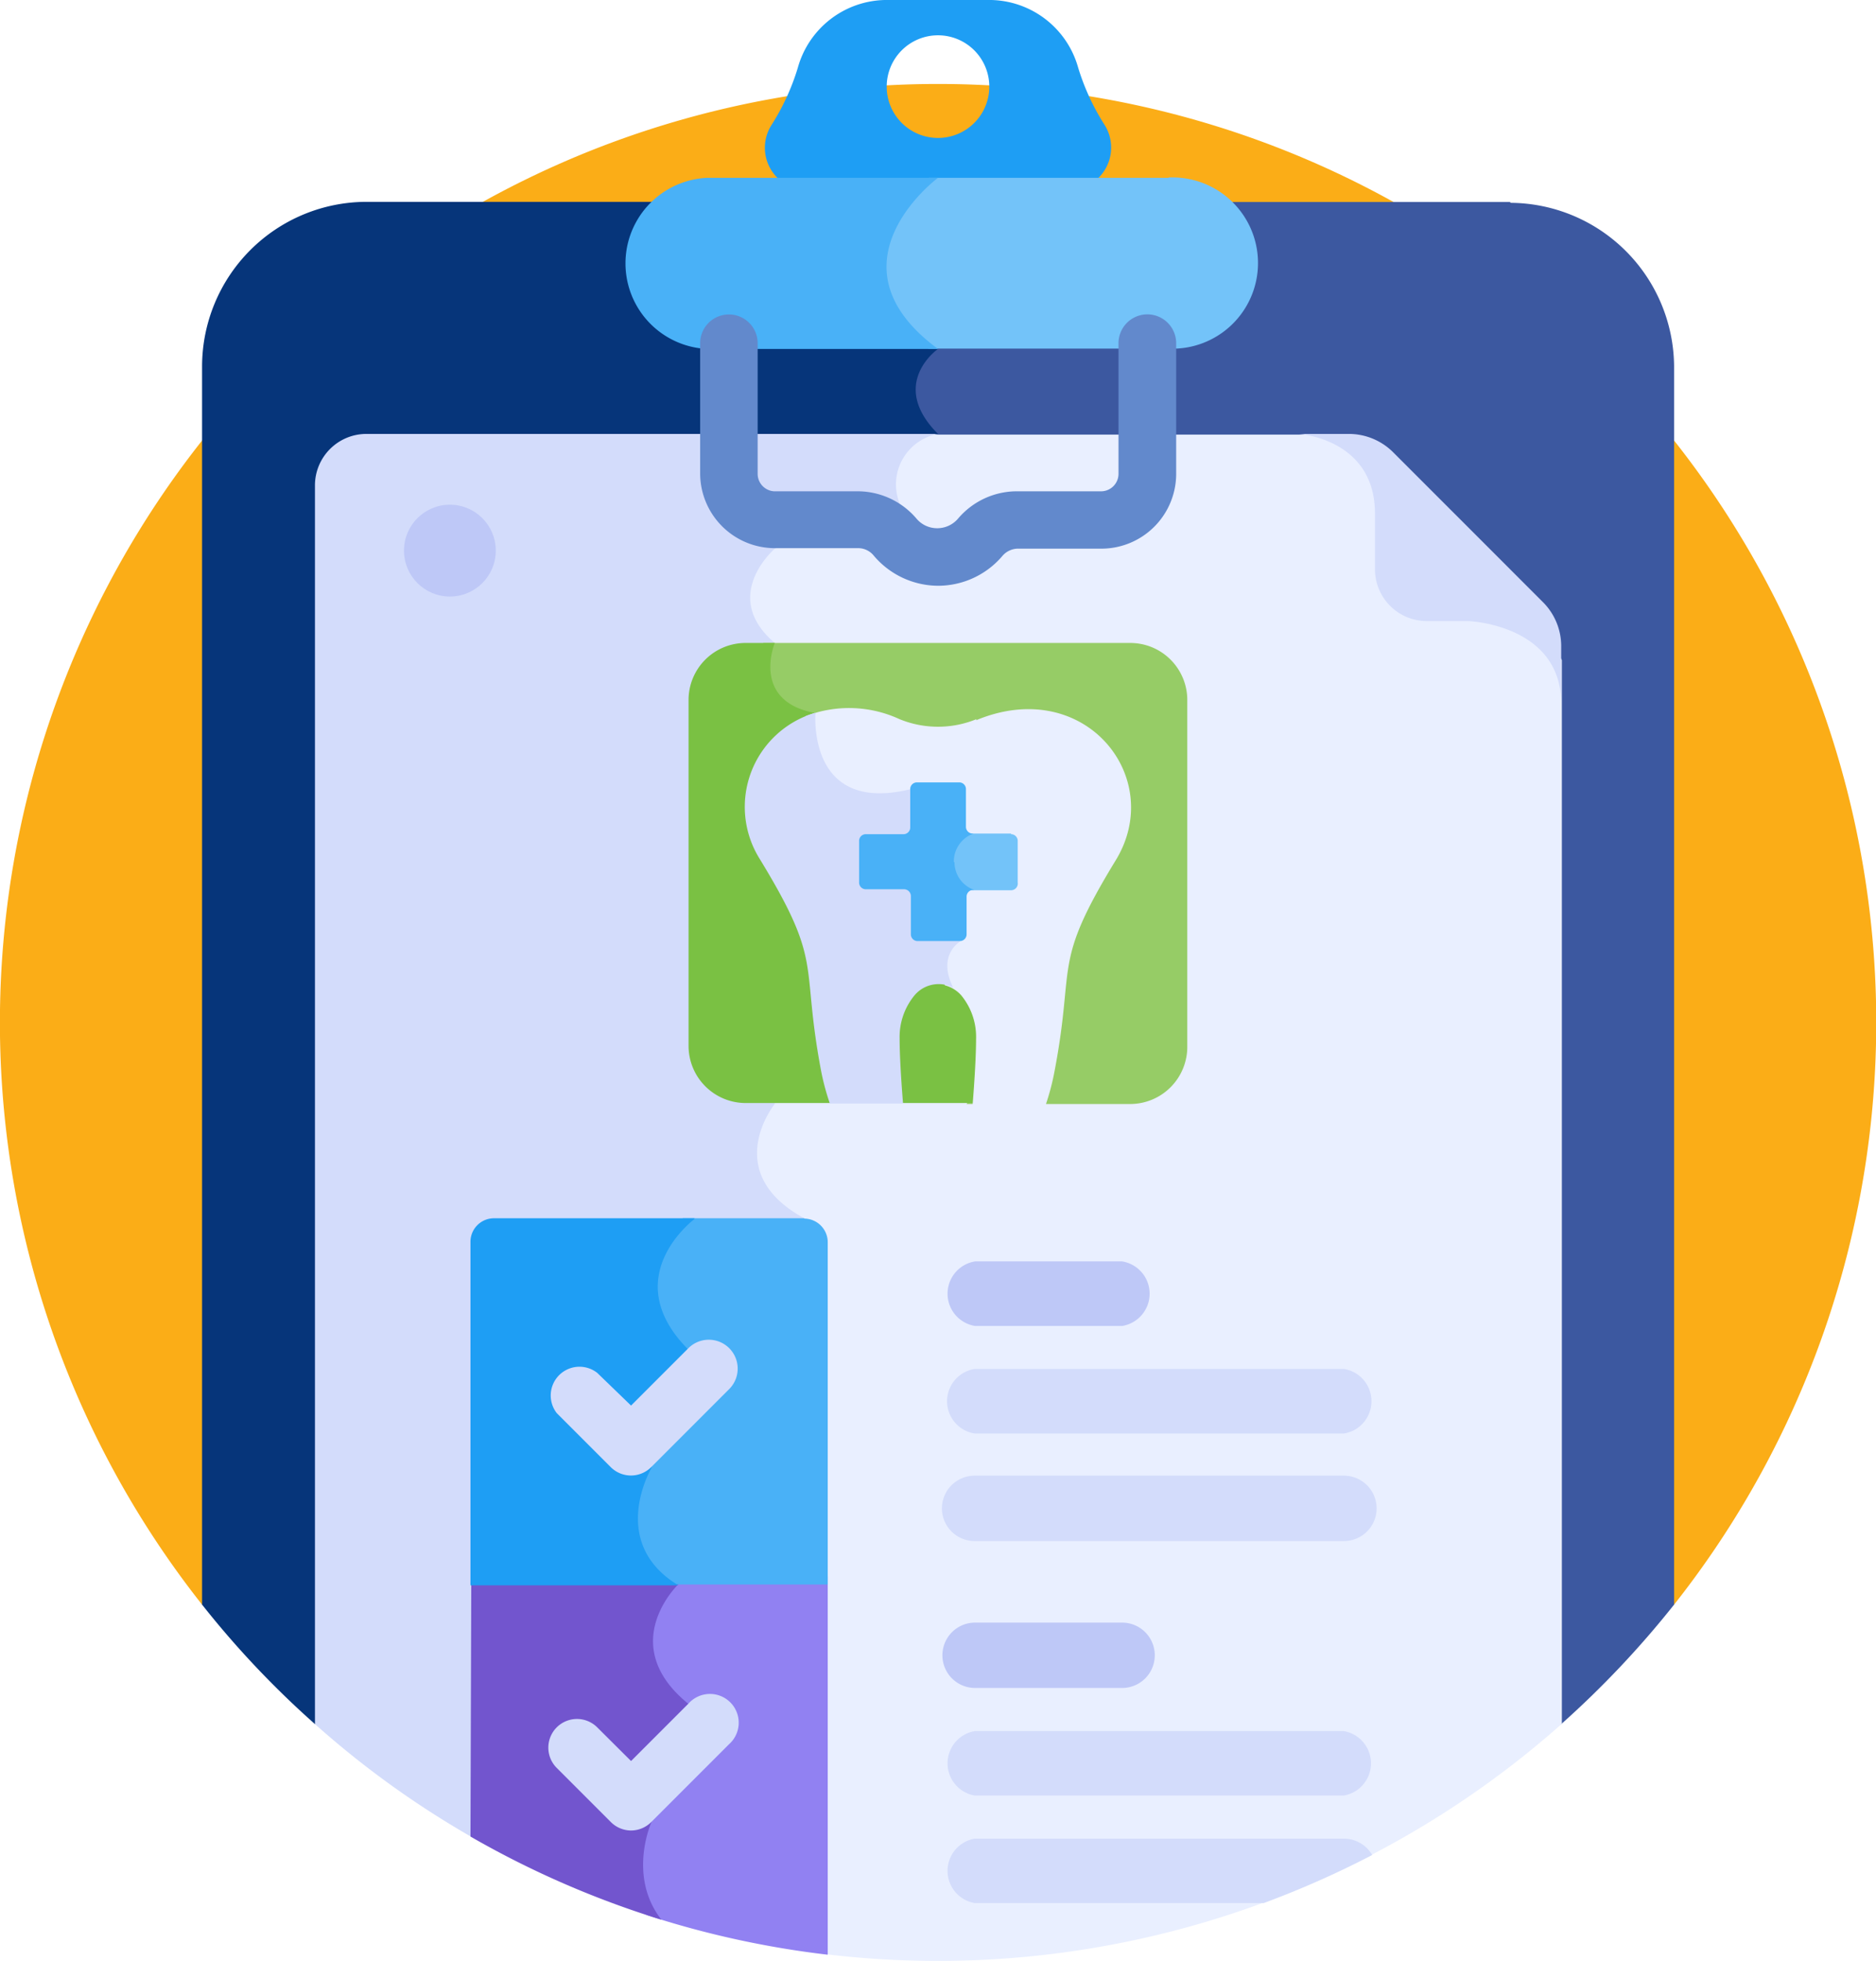 <?xml version="1.0" encoding="UTF-8"?> <svg xmlns="http://www.w3.org/2000/svg" id="Layer_1" data-name="Layer 1" width="114.84" height="120" viewBox="0 0 114.84 120"><defs><style>.cls-1{fill:#fbad17;}.cls-2{fill:#1e9ef4;}.cls-3{fill:#3c58a0;}.cls-4{fill:#06357a;}.cls-5{fill:#e9efff;}.cls-6{fill:#d3dcfb;}.cls-7{fill:#73c3f9;}.cls-8{fill:#49b1f7;}.cls-9{fill:#6289cc;}.cls-10{fill:#96cc66;}.cls-11{fill:#7ac143;}.cls-12{fill:#bec8f7;}.cls-13{fill:#9181f2;}.cls-14{fill:#7255ce;}</style></defs><path class="cls-1" d="M102.48,98.18a57.43,57.43,0,1,0-90.11,0Z"></path><path class="cls-2" d="M66,4.14A5.66,5.66,0,0,0,60.68,0H54.16a5.66,5.66,0,0,0-5.32,4.14,14.1,14.1,0,0,1-1.6,3.49,2.59,2.59,0,0,0,2.21,4H65.39a2.6,2.6,0,0,0,2.22-4A14.15,14.15,0,0,1,66,4.14Zm-8.58,4.3A3.14,3.14,0,1,1,60.56,5.3,3.14,3.14,0,0,1,57.42,8.44Z"></path><path class="cls-3" d="M92.43,12.36h-37a6.51,6.51,0,0,0-1.53,4c0,1.81,1,3.5,2.94,5a3.59,3.59,0,0,0-1.14,2.21,3.77,3.77,0,0,0,1.07,2.82A3.8,3.8,0,0,0,54.88,28a3.36,3.36,0,0,0-.24,2.63l-7.33,2.66-.06,0,0,0a4.76,4.76,0,0,0-1.64,3.26,3.94,3.94,0,0,0,1.51,2.93V67.4a5.36,5.36,0,0,0-1,3.95,5.2,5.2,0,0,0,2.81,3.4V105.5H95.56a58.42,58.42,0,0,0,6.92-7.32V22.41a10.08,10.08,0,0,0-10-10Z"></path><path class="cls-4" d="M49.23,105.49V74.54c-5.19-2.82-1.8-7-1.8-7V39.34c-3.39-2.88,0-5.77,0-5.77l7.64-2.77a3.14,3.14,0,0,1,2.35-4.25c-3.07-3.07,0-5.2,0-5.2-4.79-3.52-3.11-7.06-1.51-9H22.42A10.08,10.08,0,0,0,12.37,22.41V98.18a56.88,56.88,0,0,0,6.91,7.31Z"></path><path class="cls-5" d="M90.34,37.49H87.77a3.18,3.18,0,0,1-3.14-3.14V31a4.47,4.47,0,0,0-2.82-4.41H56.43A3.63,3.63,0,0,0,54.88,28a3.36,3.36,0,0,0-.24,2.63l-7.33,2.66-.06,0,0,0a4.76,4.76,0,0,0-1.64,3.26,3.94,3.94,0,0,0,1.51,2.93V67.4a5.36,5.36,0,0,0-1,3.95,5.2,5.2,0,0,0,2.81,3.4V119l1.79.59h0a57.54,57.54,0,0,0,44.89-14.12V40.39c-1.36-2.77-5.23-2.9-5.23-2.9Z"></path><path class="cls-6" d="M57.42,26.55h-35a3.15,3.15,0,0,0-3.14,3.14v75.8a56.82,56.82,0,0,0,9.54,6.88l20.41,6.76V74.54c-5.19-2.82-1.8-7-1.8-7V39.34c-3.39-2.87,0-5.77,0-5.77l7.64-2.77a3.14,3.14,0,0,1,2.35-4.25Z"></path><path class="cls-7" d="M71.54,10.88H56.87c-.86.73-3,2.81-2.95,5.45,0,1.8,1,3.49,2.92,5h14.7a5.24,5.24,0,1,0,0-10.47Z"></path><path class="cls-8" d="M57.42,10.88H43.3a5.24,5.24,0,0,0,0,10.47H57.42C50.33,16.14,57.42,10.88,57.42,10.88Z"></path><path class="cls-9" d="M57.42,35.84A5.18,5.18,0,0,1,53.49,34a1.23,1.23,0,0,0-.91-.46H47.43A4.58,4.58,0,0,1,42.86,29V21a1.76,1.76,0,0,1,3.52,0v8a1.07,1.07,0,0,0,1,1.06h5.15a4.74,4.74,0,0,1,3.58,1.68,1.65,1.65,0,0,0,1.26.58,1.67,1.67,0,0,0,1.27-.58,4.73,4.73,0,0,1,3.58-1.68h5.14A1.07,1.07,0,0,0,68.47,29V21A1.76,1.76,0,1,1,72,21v8a4.58,4.58,0,0,1-4.57,4.57H62.27a1.27,1.27,0,0,0-.92.46,5.17,5.17,0,0,1-3.93,1.81Z"></path><path class="cls-10" d="M69.19,39.34H46.7l.3.16a3.8,3.8,0,0,0,.16,2.8A3.53,3.53,0,0,0,49.82,44c1.78.33,5,4.23,7.3,8.87,2.93,5.89,3.73,11.32,2.13,14.52a.8.8,0,0,1-.08.16h.4a4.58,4.58,0,0,1,4.48,0h5.14A3.5,3.5,0,0,0,72.68,64V42.82a3.49,3.49,0,0,0-3.49-3.48Z"></path><path class="cls-11" d="M49.88,43.62c-3.93-.73-2.45-4.28-2.45-4.28H45.64a3.49,3.49,0,0,0-3.49,3.48V64a3.5,3.5,0,0,0,3.49,3.49H50.8a4.74,4.74,0,0,1,4.48,0h4.29c3.74-7.5-5.75-23.16-9.69-23.9Z"></path><path class="cls-5" d="M59.78,44a6.22,6.22,0,0,1-4.72,0,7.36,7.36,0,0,0-5.77-.17,1.55,1.55,0,0,0,.23.06A5.37,5.37,0,0,0,51.05,48a4.94,4.94,0,0,0,4.43.73l2.83,8.8a2.32,2.32,0,0,0-.46,2.76,2,2,0,0,1,1,.62,4,4,0,0,1,.9,2.67c0,1-.09,2.49-.21,4h4.48a14.79,14.79,0,0,0,.54-2.07c1.27-6.66-.19-6.44,3.75-12.89,3.07-5.05-1.91-11.32-8.56-8.55Z"></path><circle class="cls-12" cx="27.54" cy="33.69" r="2.81"></circle><path class="cls-13" d="M40.15,96.46a7.36,7.36,0,0,0,.68.47s-3.89,3.69.61,7.33l-2.27,7.25a6.27,6.27,0,0,0,.41,5.66,57.16,57.16,0,0,0,11.09,2.43V96.46Z"></path><path class="cls-14" d="M28.8,112.37a57.23,57.23,0,0,0,11.69,5.09c-2.09-2.67-.62-5.95-.62-5.95l2.28-7.25c-4.5-3.64-.62-7.33-.62-7.33a7.36,7.36,0,0,1-.68-.47h-12Z"></path><path class="cls-8" d="M49.23,74.54H41.8s-4.79,3.54-.36,8l-2.27,7.25s-2.68,4.54,1.66,7.16h9.84V76a1.45,1.45,0,0,0-1.44-1.44Z"></path><path class="cls-2" d="M42.51,74.54H30.23A1.44,1.44,0,0,0,28.8,76v21H41.53c-4.34-2.62-1.66-7.16-1.66-7.16l2.28-7.25c-4.44-4.44.36-8,.36-8Z"></path><path class="cls-12" d="M68.69,81.13h-9a2,2,0,0,1,0-3.95h9a2,2,0,0,1,0,3.95Z"></path><path class="cls-6" d="M82.27,87.71H59.66a2,2,0,0,1,0-3.95H82.27a2,2,0,0,1,0,3.95Z"></path><path class="cls-6" d="M82.27,94.29H59.66a2,2,0,0,1,0-4H82.27a2,2,0,0,1,0,4Z"></path><path class="cls-12" d="M68.69,103.28h-9a2,2,0,0,1,0-4h9a2,2,0,0,1,0,4Z"></path><path class="cls-6" d="M82.27,109.86H59.66a2,2,0,0,1,0-3.94H82.27a2,2,0,0,1,0,3.94Z"></path><path class="cls-6" d="M82.27,112.5H59.66a2,2,0,0,0,0,3.94h17.7A57.81,57.81,0,0,0,84,113.5a2,2,0,0,0-1.72-1Z"></path><path class="cls-6" d="M38.63,90.28a1.75,1.75,0,0,1-1.24-.51l-3.31-3.31A1.76,1.76,0,0,1,36.56,84L38.63,86l3.52-3.52A1.76,1.76,0,0,1,44.63,85l-4.76,4.76A1.75,1.75,0,0,1,38.63,90.28Z"></path><path class="cls-6" d="M38.63,112a1.76,1.76,0,0,1-1.24-.52l-3.31-3.31a1.75,1.75,0,0,1,2.48-2.48l2.07,2.06,3.52-3.52a1.76,1.76,0,1,1,2.48,2.49l-4.76,4.76a1.76,1.76,0,0,1-1.24.52Z"></path><path class="cls-6" d="M94.46,36.85l-9.19-9.19a3.84,3.84,0,0,0-2.67-1.11H79.5s4.67.27,4.67,4.88v3.39A3.17,3.17,0,0,0,87.3,38h2.57s5.7.19,5.7,5.06V39.52a3.81,3.81,0,0,0-1.11-2.67Z"></path><path class="cls-6" d="M49.88,43.62a6,6,0,0,0-3.37,8.94C50.44,59,49,58.79,50.25,65.45a14.75,14.75,0,0,0,.55,2.07h4.48c-.12-1.48-.21-3-.21-4A4,4,0,0,1,56,60.88a1.93,1.93,0,0,1,2.35-.45c-1-2,.41-2.81.41-2.81l-3-9.34c-6.37,1.58-5.84-4.61-5.84-4.66Z"></path><path class="cls-7" d="M61.89,51H59.54a.41.41,0,0,1-.16,0,1.86,1.86,0,0,0-1.22,1.74,1.83,1.83,0,0,0,1.22,1.73.41.41,0,0,1,.16,0h2.35A.41.41,0,0,0,62.3,54V51.45a.41.41,0,0,0-.41-.41Z"></path><path class="cls-8" d="M58.39,52.75A1.81,1.81,0,0,1,59.6,51h-.06a.41.41,0,0,1-.41-.41V48.28a.41.41,0,0,0-.41-.41H56.13a.41.41,0,0,0-.41.41v2.35a.41.41,0,0,1-.41.41H53a.41.41,0,0,0-.41.41V54a.41.41,0,0,0,.41.41h2.35a.42.42,0,0,1,.41.41v2.35a.41.41,0,0,0,.41.41h2.59a.41.41,0,0,0,.41-.41V54.86a.41.41,0,0,1,.41-.41h.06a1.79,1.79,0,0,1-1.21-1.7Z"></path></svg> 